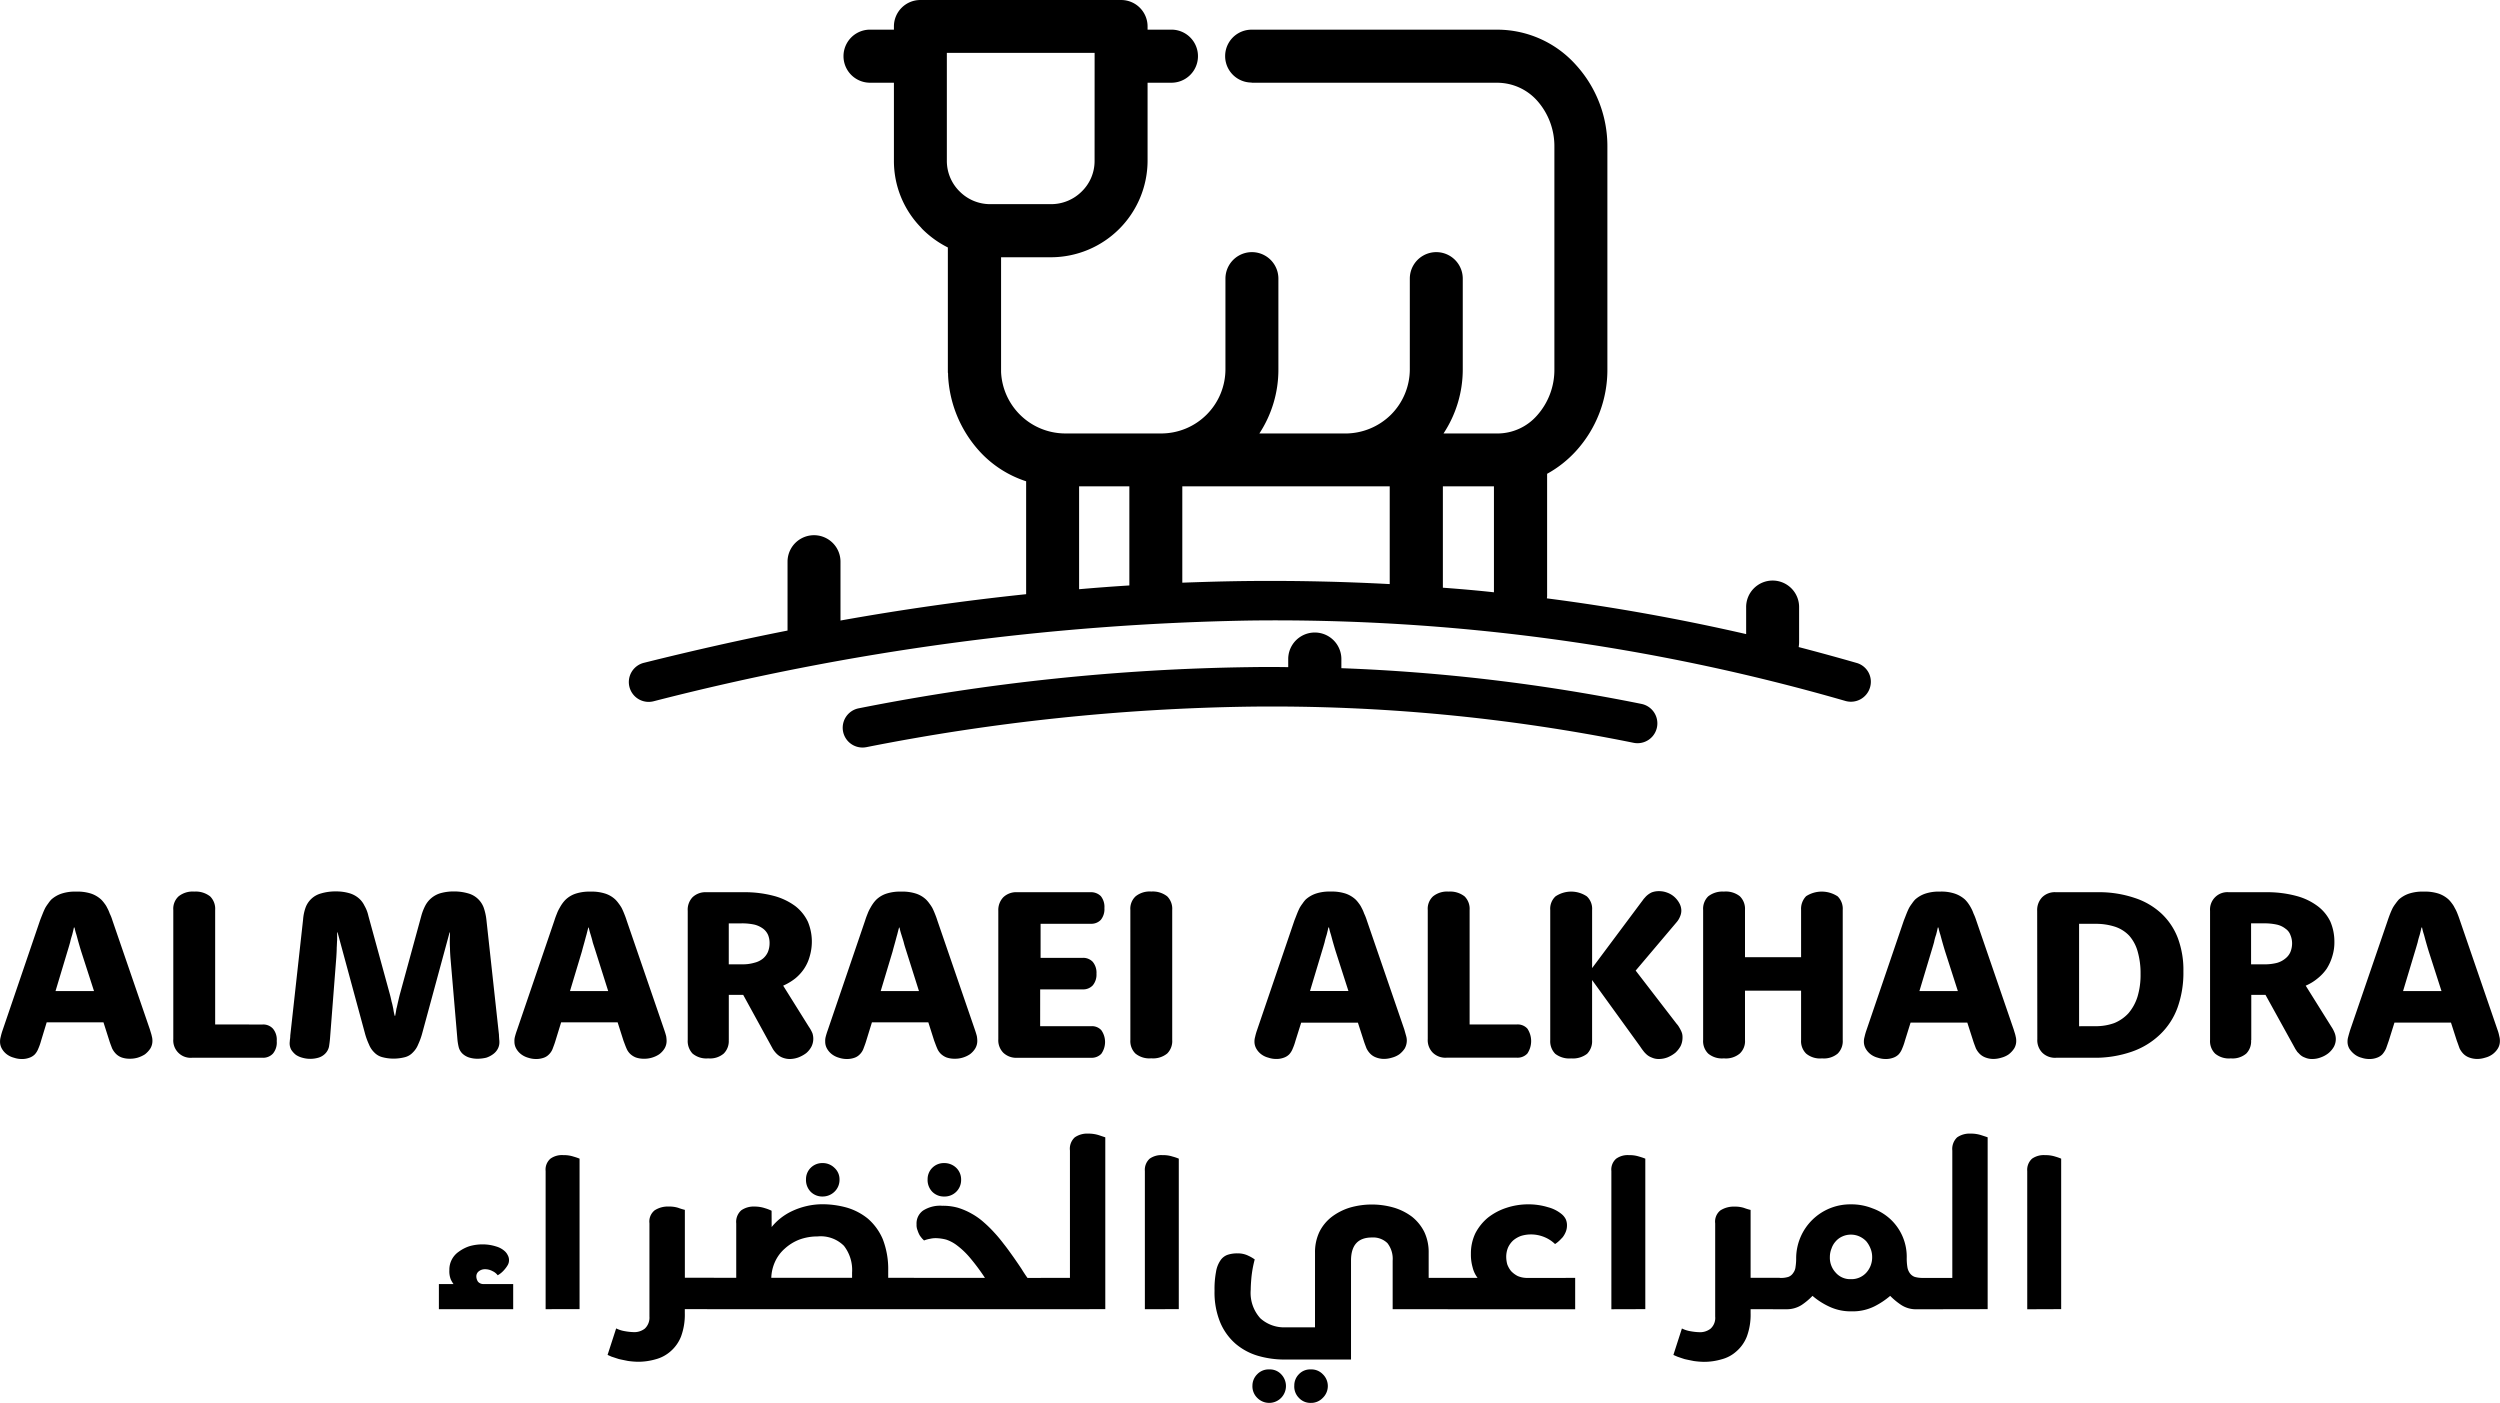 <svg id="g1963" xmlns="http://www.w3.org/2000/svg" class="clientIcon" viewBox="0 0 243.006 136.356">
                              <path id="path1952" d="M130.666,16.242a2.57,2.57,0,1,1,0-5.14h23.945a10.269,10.269,0,0,1,7.588,3.433,11.723,11.723,0,0,1,3.052,7.943V44.115a11.723,11.723,0,0,1-3.052,7.943,10.9,10.9,0,0,1-2.807,2.214V66.157c0,.081-.02.163-.02.223q9.673,1.249,19.367,3.474v-2.58a2.574,2.574,0,1,1,5.147,0v3.393a3.233,3.233,0,0,1-.041.447c1.872.488,3.743,1,5.635,1.544a1.9,1.9,0,0,1,1.3,2.377,1.935,1.935,0,0,1-2.38,1.321,199.829,199.829,0,0,0-57.879-7.821,249.7,249.7,0,0,0-57.96,7.842,1.927,1.927,0,1,1-.936-3.738c4.638-1.158,9.3-2.214,13.935-3.129V62.765a2.574,2.574,0,0,1,5.147,0v5.77c6.022-1.077,12.023-1.93,18.045-2.56V55a10.536,10.536,0,0,1-4.557-2.946,11.789,11.789,0,0,1-3.031-7.354h0v-.162l-.021-.122v-.3h0V32.272a9.6,9.6,0,0,1-2.5-1.808L98.5,30.3a9.25,9.25,0,0,1-2.6-6.441v-7.6H93.579a2.58,2.58,0,1,1,0-5.16H95.9v-.3a2.568,2.568,0,0,1,2.563-2.58h19.53a2.568,2.568,0,0,1,2.563,2.58v.3h2.319a2.58,2.58,0,1,1,0,5.16h-2.319v7.6a9.405,9.405,0,0,1-9.358,9.365h-4.882V44.115h0v.263a6.258,6.258,0,0,0,6.225,5.973H121.9a6.247,6.247,0,0,0,6.225-6.237V35.3a2.573,2.573,0,1,1,5.147,0v8.817a11.3,11.3,0,0,1-1.851,6.237H139.8a6.32,6.32,0,0,0,4.415-1.828,6.254,6.254,0,0,0,1.831-4.388V35.3a2.573,2.573,0,1,1,5.147,0v8.837a11.3,11.3,0,0,1-1.872,6.216h5.289a5.129,5.129,0,0,0,3.8-1.747,6.646,6.646,0,0,0,1.689-4.49V22.479a6.646,6.646,0,0,0-1.689-4.49,5.218,5.218,0,0,0-3.8-1.727H130.666ZM13,109.388a5.357,5.357,0,0,1-.264.752,1.778,1.778,0,0,1-.346.569,1.375,1.375,0,0,1-.529.325,2.009,2.009,0,0,1-.753.122,2.308,2.308,0,0,1-.732-.122,1.968,1.968,0,0,1-.692-.325,1.793,1.793,0,0,1-.488-.549,1.371,1.371,0,0,1-.183-.711,1.543,1.543,0,0,1,.061-.427,5.785,5.785,0,0,1,.183-.65L12.9,97.686c.1-.264.183-.467.264-.67s.163-.386.244-.549a3.878,3.878,0,0,1,.285-.427,2.839,2.839,0,0,1,.305-.386,2.876,2.876,0,0,1,.977-.569,4.189,4.189,0,0,1,1.444-.2,4.3,4.3,0,0,1,1.465.2,2.781,2.781,0,0,1,.956.569,2.969,2.969,0,0,1,.326.386,2.177,2.177,0,0,1,.264.427,3.421,3.421,0,0,1,.244.549,4.19,4.19,0,0,1,.264.67l3.642,10.6c.081.284.163.508.183.65a1.512,1.512,0,0,1,.061.406,1.434,1.434,0,0,1-.2.792,2.348,2.348,0,0,1-.529.569,2.839,2.839,0,0,1-.712.325,2.606,2.606,0,0,1-.773.1,2.287,2.287,0,0,1-.773-.122,1.528,1.528,0,0,1-.57-.366,2.032,2.032,0,0,1-.366-.528c-.081-.223-.183-.467-.264-.731l-.569-1.787H13.546Zm5.147-4.835L16.9,100.694c-.1-.325-.183-.61-.264-.894s-.142-.528-.2-.731a5.865,5.865,0,0,1-.183-.691h-.061c-.041.2-.1.447-.163.691-.061.2-.142.447-.2.731-.081.284-.163.569-.264.894l-1.16,3.859h3.743Zm16.377,3.25a1.265,1.265,0,0,1,1.017.406,1.658,1.658,0,0,1,.366,1.2,1.68,1.68,0,0,1-.366,1.219,1.3,1.3,0,0,1-1.017.406H27.685a1.686,1.686,0,0,1-1.831-1.808V96.67a1.642,1.642,0,0,1,.509-1.32,2.174,2.174,0,0,1,1.526-.467,2.267,2.267,0,0,1,1.546.467,1.7,1.7,0,0,1,.488,1.32V107.8Zm3.947-10.218a4.455,4.455,0,0,1,.244-1.158A2.211,2.211,0,0,1,40.2,95.066a4.887,4.887,0,0,1,1.465-.2,4.514,4.514,0,0,1,1.261.163,2.429,2.429,0,0,1,.915.467,2.158,2.158,0,0,1,.59.752,3.391,3.391,0,0,1,.387,1l2.055,7.5c.081.284.142.549.2.833.081.264.122.508.163.691a5.145,5.145,0,0,0,.142.691h.041c.041-.2.081-.427.122-.691.061-.2.1-.427.163-.691s.122-.528.2-.813l2.055-7.517a5.055,5.055,0,0,1,.387-1,2.442,2.442,0,0,1,1.505-1.219,4.651,4.651,0,0,1,1.261-.163,4.85,4.85,0,0,1,1.444.2,2.236,2.236,0,0,1,1.465,1.361,5.418,5.418,0,0,1,.264,1.158L57.51,108.8c0,.183.021.325.021.427a1.8,1.8,0,0,1,.02.3,1.333,1.333,0,0,1-.163.65,1.521,1.521,0,0,1-.448.508,2.329,2.329,0,0,1-.671.345,3.812,3.812,0,0,1-.854.1,2.724,2.724,0,0,1-.814-.122,1.674,1.674,0,0,1-.651-.386,1.359,1.359,0,0,1-.366-.67,5.329,5.329,0,0,1-.122-.813l-.671-7.862c-.02-.3-.041-.609-.041-.894-.02-.284-.02-.549-.02-.772,0-.264.02-.508.02-.752h-.041L50.064,108.6a6.7,6.7,0,0,1-.407,1.138,2.217,2.217,0,0,1-.509.772,1.592,1.592,0,0,1-.773.467,4.491,4.491,0,0,1-1.1.142,4.227,4.227,0,0,1-1.1-.142,1.656,1.656,0,0,1-.793-.467,2.22,2.22,0,0,1-.509-.772,6.705,6.705,0,0,1-.407-1.138l-2.645-9.751h-.041v.731c-.021.244-.021.488-.041.772,0,.3-.021.61-.041.934l-.61,7.862c-.021.284-.062.569-.1.813a1.389,1.389,0,0,1-.387.691,1.532,1.532,0,0,1-.61.366,2.808,2.808,0,0,1-1.566.021,2.1,2.1,0,0,1-.651-.284,2.027,2.027,0,0,1-.448-.488,1.265,1.265,0,0,1-.163-.63c0-.122.021-.223.021-.325a2.638,2.638,0,0,0,.041-.447ZM63,109.388c-.081.284-.183.528-.264.752a1.523,1.523,0,0,1-.366.569,1.292,1.292,0,0,1-.509.325,2.162,2.162,0,0,1-.753.122,2.432,2.432,0,0,1-.753-.122,2.05,2.05,0,0,1-.671-.325,1.792,1.792,0,0,1-.488-.549,1.371,1.371,0,0,1-.183-.711,1.518,1.518,0,0,1,.041-.427,6.793,6.793,0,0,1,.2-.65L62.9,97.686c.081-.264.163-.467.244-.67a3.449,3.449,0,0,1,.264-.549,3.935,3.935,0,0,1,.264-.427A2.943,2.943,0,0,1,64,95.655a2.6,2.6,0,0,1,.956-.569,4.314,4.314,0,0,1,1.465-.2,4.256,4.256,0,0,1,1.444.2,2.6,2.6,0,0,1,.956.569,2.969,2.969,0,0,1,.326.386,3.95,3.95,0,0,1,.285.427q.122.244.244.549c.081.2.163.406.244.67l3.642,10.6c.1.284.163.508.2.65a3.142,3.142,0,0,1,.041.406,1.434,1.434,0,0,1-.2.792,2.007,2.007,0,0,1-.529.569,2.542,2.542,0,0,1-.712.325,2.477,2.477,0,0,1-.753.1,2.327,2.327,0,0,1-.793-.122,1.709,1.709,0,0,1-.57-.366,1.589,1.589,0,0,1-.346-.528c-.1-.223-.183-.467-.285-.731l-.57-1.788H63.552Zm5.127-4.835-1.221-3.86c-.1-.325-.2-.61-.285-.894-.061-.284-.142-.528-.2-.731a5.868,5.868,0,0,1-.183-.691H66.2c-.062.2-.122.447-.183.691-.061.2-.122.447-.2.731s-.163.569-.244.894l-1.16,3.859Zm11.718,4.754a1.7,1.7,0,0,1-.488,1.32,2.029,2.029,0,0,1-1.505.467,2.082,2.082,0,0,1-1.526-.467,1.769,1.769,0,0,1-.468-1.32V96.752a1.752,1.752,0,0,1,.468-1.32,1.816,1.816,0,0,1,1.343-.488h3.581a11,11,0,0,1,3.011.366,6.162,6.162,0,0,1,2.075,1,4.229,4.229,0,0,1,1.2,1.5,5.035,5.035,0,0,1,.183,3.352,4.142,4.142,0,0,1-.549,1.219,4.33,4.33,0,0,1-.875.955,5.472,5.472,0,0,1-1.16.691l2.5,4a3.394,3.394,0,0,1,.346.63,1.733,1.733,0,0,1-.1,1.3,2.168,2.168,0,0,1-.509.63,3.214,3.214,0,0,1-.732.406,2.553,2.553,0,0,1-.854.163,1.95,1.95,0,0,1-.732-.142,1.628,1.628,0,0,1-.549-.366,1.255,1.255,0,0,1-.163-.183,1.159,1.159,0,0,1-.142-.183,1.741,1.741,0,0,1-.122-.2c-.041-.081-.081-.142-.122-.223l-2.706-4.937h-1.4v4.408Zm1.363-7.354a3.979,3.979,0,0,0,1.16-.163,2.049,2.049,0,0,0,.814-.406,1.76,1.76,0,0,0,.468-.63,2.26,2.26,0,0,0,.163-.833,2.068,2.068,0,0,0-.142-.813A1.532,1.532,0,0,0,83.2,98.5a2.386,2.386,0,0,0-.854-.406,5.631,5.631,0,0,0-1.261-.122H79.847v3.982Zm12,7.435c-.081.284-.183.528-.264.752a1.523,1.523,0,0,1-.366.569,1.291,1.291,0,0,1-.509.325,2.162,2.162,0,0,1-.753.122,2.432,2.432,0,0,1-.753-.122,2.05,2.05,0,0,1-.671-.325,1.793,1.793,0,0,1-.488-.549,1.371,1.371,0,0,1-.183-.711,1.518,1.518,0,0,1,.041-.427,6.8,6.8,0,0,1,.2-.65l3.642-10.686c.081-.264.163-.467.244-.67a3.45,3.45,0,0,1,.264-.549,3.937,3.937,0,0,1,.264-.427,2.942,2.942,0,0,1,.325-.386,2.6,2.6,0,0,1,.956-.569,4.314,4.314,0,0,1,1.465-.2,4.256,4.256,0,0,1,1.444.2,2.6,2.6,0,0,1,.956.569,2.97,2.97,0,0,1,.325.386,3.958,3.958,0,0,1,.285.427q.122.244.244.549c.081.2.163.406.244.67l3.642,10.6c.1.284.163.508.2.65a3.14,3.14,0,0,1,.041.406,1.434,1.434,0,0,1-.2.792,2.007,2.007,0,0,1-.529.569,2.543,2.543,0,0,1-.712.325,2.477,2.477,0,0,1-.753.1,2.327,2.327,0,0,1-.793-.122,1.709,1.709,0,0,1-.57-.366,1.589,1.589,0,0,1-.346-.528c-.1-.223-.183-.467-.285-.731l-.57-1.788H93.762Zm5.127-4.835-1.221-3.86c-.1-.325-.2-.61-.264-.894-.081-.284-.163-.528-.224-.731a5.87,5.87,0,0,1-.183-.691h-.041c-.061.2-.122.447-.183.691-.061.2-.122.447-.2.731s-.163.569-.244.894l-1.16,3.86H98.34Zm11.779,3.413H115.1a1.215,1.215,0,0,1,.956.386,1.982,1.982,0,0,1,0,2.3,1.287,1.287,0,0,1-.956.386h-7.222a1.816,1.816,0,0,1-1.343-.488,1.731,1.731,0,0,1-.488-1.321V96.752a1.794,1.794,0,0,1,.488-1.321,1.816,1.816,0,0,1,1.343-.488h7.161a1.334,1.334,0,0,1,.976.386,1.675,1.675,0,0,1,.346,1.158,1.653,1.653,0,0,1-.346,1.138,1.259,1.259,0,0,1-.976.386h-4.882v3.311h4.13a1.272,1.272,0,0,1,.936.386,1.648,1.648,0,0,1,.366,1.158,1.628,1.628,0,0,1-.366,1.138,1.273,1.273,0,0,1-.936.386h-4.171Zm8.768-11.3a1.642,1.642,0,0,1,.509-1.321,2.174,2.174,0,0,1,1.526-.467,2.267,2.267,0,0,1,1.546.467,1.7,1.7,0,0,1,.488,1.321v12.636a1.7,1.7,0,0,1-.488,1.32,2.168,2.168,0,0,1-1.546.467,2.136,2.136,0,0,1-1.546-.467,1.7,1.7,0,0,1-.488-1.32Zm16.051,12.717a5.376,5.376,0,0,1-.264.752,1.778,1.778,0,0,1-.346.569,1.375,1.375,0,0,1-.529.325,2.009,2.009,0,0,1-.753.122,2.308,2.308,0,0,1-.732-.122,1.969,1.969,0,0,1-.692-.325,1.793,1.793,0,0,1-.488-.549,1.371,1.371,0,0,1-.183-.711,1.542,1.542,0,0,1,.061-.427,5.583,5.583,0,0,1,.183-.65l3.642-10.686c.1-.244.183-.467.264-.67s.163-.386.244-.549a3.819,3.819,0,0,1,.285-.427,2.841,2.841,0,0,1,.305-.386,2.875,2.875,0,0,1,.976-.569,4.189,4.189,0,0,1,1.444-.2,4.3,4.3,0,0,1,1.465.2,2.78,2.78,0,0,1,.956.569,2.968,2.968,0,0,1,.325.386,2.2,2.2,0,0,1,.264.427,3.425,3.425,0,0,1,.244.549,5.179,5.179,0,0,1,.264.67l3.642,10.6c.081.284.142.508.183.65a1.542,1.542,0,0,1,.061.427,1.615,1.615,0,0,1-.2.772,2.348,2.348,0,0,1-.529.569,2.266,2.266,0,0,1-.712.325,2.654,2.654,0,0,1-.773.122,2.177,2.177,0,0,1-.773-.142,1.527,1.527,0,0,1-.57-.366,2.033,2.033,0,0,1-.366-.528c-.081-.223-.183-.467-.264-.731L141,107.621h-5.513Zm5.147-4.835-1.241-3.86c-.1-.325-.183-.61-.264-.894s-.142-.528-.2-.731a5.866,5.866,0,0,1-.183-.691h-.061c-.041.2-.1.447-.163.691-.061.2-.142.447-.2.731-.081.284-.163.569-.264.894l-1.16,3.86Zm16.377,3.25a1.265,1.265,0,0,1,1.017.406,2.178,2.178,0,0,1,0,2.418,1.3,1.3,0,0,1-1.017.406h-6.836a1.754,1.754,0,0,1-1.343-.488,1.731,1.731,0,0,1-.488-1.32V96.671a1.642,1.642,0,0,1,.509-1.321,2.174,2.174,0,0,1,1.526-.467,2.267,2.267,0,0,1,1.546.467,1.7,1.7,0,0,1,.488,1.321V107.8Zm12.1-11.9c.1-.122.163-.223.244-.325.081-.081.142-.163.224-.244a2.033,2.033,0,0,1,.529-.366,1.933,1.933,0,0,1,.712-.122,2.187,2.187,0,0,1,.793.142,2.138,2.138,0,0,1,.692.406,2.3,2.3,0,0,1,.488.61,1.52,1.52,0,0,1,.2.731,1.433,1.433,0,0,1-.122.569,1.926,1.926,0,0,1-.346.569L168,102.562l3.987,5.18a1.5,1.5,0,0,1,.2.264c.061.1.122.2.183.325a1.808,1.808,0,0,1,.142.345,1.518,1.518,0,0,1,.041.427,1.867,1.867,0,0,1-.183.792,2.562,2.562,0,0,1-.509.65,3.071,3.071,0,0,1-.753.447,2.351,2.351,0,0,1-.834.163,1.6,1.6,0,0,1-.712-.142,1.528,1.528,0,0,1-.57-.366,2.045,2.045,0,0,1-.264-.3c-.081-.1-.183-.244-.305-.427l-4.659-6.44v5.851a1.731,1.731,0,0,1-.488,1.32,2.266,2.266,0,0,1-1.546.447,2.231,2.231,0,0,1-1.546-.447,1.731,1.731,0,0,1-.488-1.32V96.671a1.642,1.642,0,0,1,.509-1.32,2.725,2.725,0,0,1,3.052,0,1.642,1.642,0,0,1,.509,1.32v5.648Zm10.07,13.408a1.642,1.642,0,0,1-.509,1.32,2.1,2.1,0,0,1-1.546.467,2.082,2.082,0,0,1-1.526-.467,1.7,1.7,0,0,1-.488-1.32V96.671a1.7,1.7,0,0,1,.488-1.321,2.245,2.245,0,0,1,1.526-.467,2.2,2.2,0,0,1,1.546.447,1.7,1.7,0,0,1,.509,1.32v4.612h5.452V96.651a1.762,1.762,0,0,1,.488-1.32,2.809,2.809,0,0,1,3.072.02,1.7,1.7,0,0,1,.488,1.321v12.636a1.7,1.7,0,0,1-.488,1.32,2.082,2.082,0,0,1-1.526.467,2.1,2.1,0,0,1-1.546-.467,1.7,1.7,0,0,1-.488-1.32v-4.794h-5.452Zm15.543.081a5.375,5.375,0,0,1-.264.752,1.778,1.778,0,0,1-.346.569,1.375,1.375,0,0,1-.529.325,2.009,2.009,0,0,1-.753.122,2.309,2.309,0,0,1-.732-.122,1.969,1.969,0,0,1-.692-.325,1.793,1.793,0,0,1-.488-.549,1.371,1.371,0,0,1-.183-.711,1.542,1.542,0,0,1,.061-.427,5.574,5.574,0,0,1,.183-.65l3.642-10.686c.1-.244.183-.467.264-.67s.163-.386.244-.549a3.818,3.818,0,0,1,.285-.427,2.841,2.841,0,0,1,.305-.386,2.875,2.875,0,0,1,.976-.569,4.189,4.189,0,0,1,1.444-.2,4.1,4.1,0,0,1,1.444.2,2.877,2.877,0,0,1,.976.569,2.967,2.967,0,0,1,.325.386,3.9,3.9,0,0,1,.264.427,3.426,3.426,0,0,1,.244.549,5.182,5.182,0,0,1,.264.67l3.642,10.6c.081.284.163.508.183.65a1.543,1.543,0,0,1,.061.427,1.41,1.41,0,0,1-.2.772,2.348,2.348,0,0,1-.529.569,2.267,2.267,0,0,1-.712.325,2.654,2.654,0,0,1-.773.122,2.267,2.267,0,0,1-.773-.142,1.528,1.528,0,0,1-.57-.366,2.032,2.032,0,0,1-.366-.528c-.081-.223-.183-.467-.264-.731l-.568-1.767h-5.513Zm5.147-4.835-1.241-3.86c-.1-.325-.183-.609-.264-.894s-.142-.528-.2-.731a5.869,5.869,0,0,1-.183-.691h-.061c-.041.2-.1.447-.163.691a4.626,4.626,0,0,0-.2.731c-.081.284-.163.569-.264.894l-1.16,3.859Zm7.71-7.8a1.794,1.794,0,0,1,.488-1.321,1.754,1.754,0,0,1,1.343-.488H212.9a10.774,10.774,0,0,1,3.581.549,6.983,6.983,0,0,1,2.624,1.524,6.388,6.388,0,0,1,1.607,2.418,8.858,8.858,0,0,1,.529,3.21,10.032,10.032,0,0,1-.57,3.515,6.827,6.827,0,0,1-1.709,2.621,7.493,7.493,0,0,1-2.746,1.666,10.851,10.851,0,0,1-3.682.589h-3.662a1.754,1.754,0,0,1-1.343-.488,1.731,1.731,0,0,1-.488-1.32Zm5.656,11.214a5.237,5.237,0,0,0,1.831-.3,3.843,3.843,0,0,0,1.383-.955,4.575,4.575,0,0,0,.875-1.585,7.328,7.328,0,0,0,.305-2.235,7.644,7.644,0,0,0-.285-2.194,3.909,3.909,0,0,0-.814-1.524A3.36,3.36,0,0,0,214.6,98.3a6.013,6.013,0,0,0-1.912-.284h-1.587v9.955Zm15.136,1.341a1.693,1.693,0,0,1-.468,1.321,2.06,2.06,0,0,1-1.505.467,2.082,2.082,0,0,1-1.526-.467,1.7,1.7,0,0,1-.488-1.321V96.752a1.686,1.686,0,0,1,1.831-1.808h3.56a10.9,10.9,0,0,1,3.011.366,5.979,5.979,0,0,1,2.075,1,4.077,4.077,0,0,1,1.221,1.5,4.923,4.923,0,0,1,.387,1.91,4.564,4.564,0,0,1-.2,1.442,4.744,4.744,0,0,1-.549,1.219,4.425,4.425,0,0,1-.9.955,4.611,4.611,0,0,1-1.139.691l2.5,4a3.119,3.119,0,0,1,.326.63,1.633,1.633,0,0,1,.1.528,1.6,1.6,0,0,1-.183.772,2.239,2.239,0,0,1-.529.63,2.533,2.533,0,0,1-.732.406,2.351,2.351,0,0,1-.834.163,1.628,1.628,0,0,1-.732-.142,1.31,1.31,0,0,1-.549-.366l-.183-.183-.122-.183a1.738,1.738,0,0,1-.122-.2c-.041-.081-.081-.142-.122-.223l-2.726-4.936h-1.383v4.408Zm1.383-7.354a4.7,4.7,0,0,0,1.139-.142,2.2,2.2,0,0,0,.814-.427,1.605,1.605,0,0,0,.488-.63,2.26,2.26,0,0,0,.163-.833,2.06,2.06,0,0,0-.163-.813,1.242,1.242,0,0,0-.468-.61,2.093,2.093,0,0,0-.854-.406,5.631,5.631,0,0,0-1.261-.122h-1.241v3.982Zm12,7.435c-.1.284-.183.528-.264.752a2.266,2.266,0,0,1-.366.569,1.375,1.375,0,0,1-.529.325,2.009,2.009,0,0,1-.753.122,2.308,2.308,0,0,1-.732-.122,1.872,1.872,0,0,1-.671-.325,2.18,2.18,0,0,1-.509-.549,1.371,1.371,0,0,1-.183-.711,1.543,1.543,0,0,1,.061-.427c.041-.163.1-.366.183-.65l3.662-10.686q.122-.366.244-.67t.244-.549a3.816,3.816,0,0,1,.285-.427c.1-.142.2-.264.305-.386a2.875,2.875,0,0,1,.977-.569,4.189,4.189,0,0,1,1.444-.2,4.3,4.3,0,0,1,1.465.2,2.78,2.78,0,0,1,.956.569,2.967,2.967,0,0,1,.326.386,2.2,2.2,0,0,1,.264.427,3.479,3.479,0,0,1,.264.549q.122.3.244.67l3.642,10.6a3.757,3.757,0,0,1,.183.65,1.542,1.542,0,0,1,.061.427,1.41,1.41,0,0,1-.2.772,2.007,2.007,0,0,1-.529.569,2.076,2.076,0,0,1-.712.325,2.553,2.553,0,0,1-.773.122,2.267,2.267,0,0,1-.773-.142,1.527,1.527,0,0,1-.57-.366,2.032,2.032,0,0,1-.366-.528c-.081-.223-.163-.467-.264-.731l-.569-1.767h-5.493Zm5.126-4.836-1.241-3.859c-.1-.325-.183-.61-.264-.894s-.142-.528-.2-.731a5.862,5.862,0,0,1-.183-.691h-.061c-.041.2-.1.447-.163.691-.061.2-.142.447-.2.731-.081.284-.163.569-.264.894l-1.16,3.86ZM58.892,133.035v2.438H51.67v-2.438h1.424a2.56,2.56,0,0,1-.264-.447,2.15,2.15,0,0,1-.142-.914,2.108,2.108,0,0,1,.916-1.788,3.7,3.7,0,0,1,1.017-.528,4.522,4.522,0,0,1,1.322-.183,4.242,4.242,0,0,1,1.282.2,2.1,2.1,0,0,1,.854.467,1.263,1.263,0,0,1,.285.386.964.964,0,0,1,.122.488.943.943,0,0,1-.122.467,2.778,2.778,0,0,1-.305.427,2.749,2.749,0,0,1-.346.345,2.387,2.387,0,0,1-.326.223,1.316,1.316,0,0,0-.509-.406,1.506,1.506,0,0,0-.732-.183.949.949,0,0,0-.57.183.621.621,0,0,0-.264.569.93.93,0,0,0,.163.467.706.706,0,0,0,.57.223Zm3.153,2.438V122.044a1.4,1.4,0,0,1,.468-1.2,1.918,1.918,0,0,1,1.241-.345,3.033,3.033,0,0,1,1,.142,5.87,5.87,0,0,1,.59.2v14.627Zm6.856,1.869a2.948,2.948,0,0,0,.814.264,5.724,5.724,0,0,0,.956.1,1.662,1.662,0,0,0,1.017-.345,1.469,1.469,0,0,0,.448-1.178v-9.06a1.391,1.391,0,0,1,.509-1.26,2.371,2.371,0,0,1,1.383-.366,2.89,2.89,0,0,1,.9.122,5.531,5.531,0,0,0,.651.2v6.6H78.4v3.047H75.574v.386a6.126,6.126,0,0,1-.366,2.275,3.684,3.684,0,0,1-1.017,1.442,3.559,3.559,0,0,1-1.444.772,6.132,6.132,0,0,1-1.729.244,7.894,7.894,0,0,1-.977-.081c-.305-.061-.61-.122-.875-.183-.264-.081-.488-.163-.692-.223-.183-.081-.325-.142-.407-.183Zm15.115-9.853a5.379,5.379,0,0,1,.834-.833,5.708,5.708,0,0,1,1.139-.711,7.135,7.135,0,0,1,1.4-.488,6.883,6.883,0,0,1,1.628-.183,8.847,8.847,0,0,1,2.3.325,5.854,5.854,0,0,1,2.055,1.077,5.483,5.483,0,0,1,1.444,1.991,8.05,8.05,0,0,1,.529,3.068v.691h2.5v3.047h-20.1v-3.047h2.828v-5.282a1.5,1.5,0,0,1,.488-1.28,2.107,2.107,0,0,1,1.3-.366,3.222,3.222,0,0,1,1.017.163,4.045,4.045,0,0,1,.631.244Zm4.5.914a5.087,5.087,0,0,0-1.79.3,4.543,4.543,0,0,0-1.424.874,3.78,3.78,0,0,0-.956,1.28,4.1,4.1,0,0,0-.366,1.564h7.853v-.508a3.824,3.824,0,0,0-.793-2.6,3.19,3.19,0,0,0-2.523-.914Zm-1.16-5.526a1.545,1.545,0,0,1,.448-1.138,1.581,1.581,0,0,1,1.16-.467,1.614,1.614,0,0,1,1.16.467,1.5,1.5,0,0,1,.488,1.138,1.593,1.593,0,0,1-.488,1.178,1.649,1.649,0,0,1-1.16.467,1.581,1.581,0,0,1-1.16-.467A1.64,1.64,0,0,1,87.353,122.877Zm23.477,12.6H97.2v-3.047h7.548a20.28,20.28,0,0,0-1.485-1.991,7.754,7.754,0,0,0-1.221-1.158,3.635,3.635,0,0,0-1.058-.569,4.351,4.351,0,0,0-.976-.142,2.389,2.389,0,0,0-.59.061,2.892,2.892,0,0,0-.59.163l-.183-.183c-.081-.1-.163-.2-.244-.325a2.485,2.485,0,0,1-.2-.467,1.328,1.328,0,0,1-.1-.589,1.535,1.535,0,0,1,.631-1.341,3.071,3.071,0,0,1,1.872-.467,5.357,5.357,0,0,1,1.546.2,6.711,6.711,0,0,1,1.343.589,6.414,6.414,0,0,1,1.16.833,11.754,11.754,0,0,1,1.017,1q.427.457.915,1.1c.325.406.61.813.915,1.239q.427.609.793,1.158c.224.366.427.67.59.894h1.953Zm-11.657-12.6a1.545,1.545,0,0,1,.448-1.138,1.581,1.581,0,0,1,1.16-.467,1.662,1.662,0,0,1,1.18.467,1.563,1.563,0,0,1,.468,1.138,1.6,1.6,0,0,1-1.648,1.646,1.581,1.581,0,0,1-1.16-.467A1.64,1.64,0,0,1,99.173,122.877Zm11.006,12.6v-3.047h2.828V120.054a1.5,1.5,0,0,1,.468-1.28,2.107,2.107,0,0,1,1.3-.366,3.335,3.335,0,0,1,1.078.163c.285.1.488.163.59.2v16.7Zm10.111,0V122.044a1.458,1.458,0,0,1,.468-1.2A1.955,1.955,0,0,1,122,120.5a2.953,2.953,0,0,1,1,.142,4.426,4.426,0,0,1,.59.2v14.627Zm16.539-5.505a4.564,4.564,0,0,1,.427-2.011,4.224,4.224,0,0,1,1.2-1.463,5.693,5.693,0,0,1,1.75-.894,7.711,7.711,0,0,1,4.293,0,5.58,5.58,0,0,1,1.77.894,4.409,4.409,0,0,1,1.18,1.463,4.564,4.564,0,0,1,.427,2.011v2.459h2.5v3.047h-6V130.76a2.481,2.481,0,0,0-.509-1.706,1.984,1.984,0,0,0-1.505-.549c-1.363,0-2.034.752-2.034,2.255v9.609H133.9a9.207,9.207,0,0,1-2.624-.366,5.95,5.95,0,0,1-2.177-1.178,5.653,5.653,0,0,1-1.485-2.072,7.66,7.66,0,0,1-.549-3.068,8.99,8.99,0,0,1,.142-1.828,2.724,2.724,0,0,1,.427-1.117,1.4,1.4,0,0,1,.692-.549,2.914,2.914,0,0,1,.976-.142,2.283,2.283,0,0,1,1.078.244,3.392,3.392,0,0,1,.59.345,11.1,11.1,0,0,0-.325,1.808c-.041.488-.061.853-.061,1.117a3.674,3.674,0,0,0,.936,2.8,3.444,3.444,0,0,0,2.462.874h2.848Zm-2.014,12.961a1.545,1.545,0,0,1,.448-1.138,1.505,1.505,0,0,1,1.16-.467,1.535,1.535,0,0,1,1.16.467,1.593,1.593,0,0,1,0,2.3,1.553,1.553,0,0,1-1.16.488,1.522,1.522,0,0,1-1.16-.488A1.56,1.56,0,0,1,134.815,142.929Zm-4.069,0a1.563,1.563,0,0,1,.468-1.138,1.535,1.535,0,0,1,1.16-.467,1.505,1.505,0,0,1,1.16.467,1.642,1.642,0,0,1,0,2.3,1.623,1.623,0,0,1-2.319,0A1.576,1.576,0,0,1,130.747,142.929Zm31.37-10.5v3.047H149.727v-3.047h2.909a2.719,2.719,0,0,1-.488-1.036,4.469,4.469,0,0,1-.163-1.3,4.537,4.537,0,0,1,.427-1.991,4.929,4.929,0,0,1,1.221-1.524,5.812,5.812,0,0,1,1.79-.955,6.723,6.723,0,0,1,2.136-.345,6.518,6.518,0,0,1,1.933.284,3.45,3.45,0,0,1,1.343.691,1.546,1.546,0,0,1,.366.467,1.448,1.448,0,0,1,.122.63,1.63,1.63,0,0,1-.122.61,2.246,2.246,0,0,1-.305.528c-.142.142-.264.284-.387.386a2.627,2.627,0,0,1-.346.264,3.269,3.269,0,0,0-.976-.65,3.421,3.421,0,0,0-1.424-.284,3.282,3.282,0,0,0-.9.142,2.484,2.484,0,0,0-.753.427,2.178,2.178,0,0,0-.509.691,2.352,2.352,0,0,0-.183.955,2.861,2.861,0,0,0,.1.691,2.31,2.31,0,0,0,.366.65,2.37,2.37,0,0,0,.651.488,2.326,2.326,0,0,0,.976.183Zm3.519,3.047V122.045a1.4,1.4,0,0,1,.468-1.2,1.918,1.918,0,0,1,1.241-.345,3.033,3.033,0,0,1,1,.142,5.871,5.871,0,0,1,.59.2v14.627Zm6.856,1.869a2.948,2.948,0,0,0,.814.264,5.725,5.725,0,0,0,.956.1,1.662,1.662,0,0,0,1.017-.345,1.406,1.406,0,0,0,.448-1.178v-9.06a1.391,1.391,0,0,1,.509-1.26,2.415,2.415,0,0,1,1.383-.366,2.891,2.891,0,0,1,.9.122,5.533,5.533,0,0,0,.651.2v6.6h2.828v3.047h-2.828v.386a6.126,6.126,0,0,1-.366,2.275,3.684,3.684,0,0,1-1.017,1.442,3.433,3.433,0,0,1-1.444.772,6.029,6.029,0,0,1-1.729.244,7.893,7.893,0,0,1-.976-.081c-.305-.061-.61-.122-.875-.183-.264-.081-.488-.163-.671-.223-.2-.081-.325-.142-.427-.183Zm14.383-6.948a2.116,2.116,0,0,0,.57,1.524,1.854,1.854,0,0,0,1.465.63,1.939,1.939,0,0,0,1.505-.63,2.206,2.206,0,0,0,.57-1.524,2.162,2.162,0,0,0-.163-.833,2.567,2.567,0,0,0-.407-.691,2.124,2.124,0,0,0-.651-.467,2.016,2.016,0,0,0-.854-.183,1.986,1.986,0,0,0-.834.183,1.826,1.826,0,0,0-.631.467,1.942,1.942,0,0,0-.407.691,2.18,2.18,0,0,0-.163.833Zm2.136,5.282a4.873,4.873,0,0,1-2.258-.488,6.956,6.956,0,0,1-1.566-1.016,6.517,6.517,0,0,1-1.038.874,2.688,2.688,0,0,1-1.526.427h-1.282v-3.047h.671a2.387,2.387,0,0,0,.834-.1.967.967,0,0,0,.468-.386,1.156,1.156,0,0,0,.224-.589,5.243,5.243,0,0,0,.061-.853,5.253,5.253,0,0,1,5.31-5.221,5.49,5.49,0,0,1,2.1.386,5.1,5.1,0,0,1,1.729,1.036,4.988,4.988,0,0,1,1.607,3.8,5.243,5.243,0,0,0,.061.853,1.365,1.365,0,0,0,.224.589,1.016,1.016,0,0,0,.488.386,2.756,2.756,0,0,0,.814.1h.671v3.047h-1.282a2.6,2.6,0,0,1-1.526-.427,6.726,6.726,0,0,1-1.058-.874,7.639,7.639,0,0,1-1.526,1.016,4.731,4.731,0,0,1-2.2.488Zm6.937-.2v-3.047h2.828V120.054a1.556,1.556,0,0,1,.468-1.28,2.107,2.107,0,0,1,1.3-.366,3.245,3.245,0,0,1,1.078.163c.305.1.509.163.59.2v16.7Zm10.111,0V122.045a1.458,1.458,0,0,1,.468-1.2,1.979,1.979,0,0,1,1.261-.345,3.115,3.115,0,0,1,1,.142,5.013,5.013,0,0,1,.57.2v14.627ZM93.213,80.845a1.924,1.924,0,1,1-.732-3.779,209.759,209.759,0,0,1,38.023-4q1.861-.03,3.723,0v-.833a2.584,2.584,0,0,1,5.167,0v.934a180.828,180.828,0,0,1,29.173,3.474,1.928,1.928,0,1,1-.773,3.779,176.67,176.67,0,0,0-37.27-3.515,206.518,206.518,0,0,0-37.311,3.941Zm61.011-15.054v-10.3H149.26v9.853c1.648.122,3.316.264,4.964.447ZM144.093,65V55.491H123.932v9.365c2.2-.081,4.374-.142,6.571-.163q6.805-.061,13.59.3Zm-25.308.122V55.491H113.9v10q2.441-.213,4.882-.366Zm-3.377-51.763H101.045v10.5a4.161,4.161,0,0,0,1.139,2.864l.1.1a4.169,4.169,0,0,0,2.97,1.239h5.94a4.205,4.205,0,0,0,2.97-1.239,4.123,4.123,0,0,0,1.241-2.966Z" transform="translate(-9.009 -8.218)"/>
																																													
																																																																																																																																																																																																																																																																																																																																																																																																																																																																																																																																																																																																																																																																																																																																																																																																																																																									 
																																																																																																																																																																																																																																																																																																																																																																																																																																																																																																																																																																																																																																																																																																																																																																																																																																					   
																																																																																																																																																																																																																																																																																																																																																																																																																																																																																								  
																																																																																																																																																																																																																																																																																																																																																																																																																																																																																											 
																																																																																																																																																																																																																																																																																																																																																																																																																																																																																					   
																																																																																																																																																																											  
																																																																																																																																																																																																																														 
																																																																																																																																																																																																																																																																																							 
																																																																																																																																																																																																																																																																																																																																														  
																																																																																																																																																																																																																																																  
																																																																																																																																																																															  
																																																																																																																																																																																																							 
																																																																																																																																				 
																																																																																																																																																																																																																																																				 
																																																																																																																																																																																																																																																																																																				  
																																																																																																																																																																																																																																																																			 
																																																																																																																																																																																																																														 
																																																																																																																																																																																																																																																																			
																																																																																																																																				 
																																																																																																																																																																																																																																																																																																																																																				 
																																																																																																																																																																																																																																																																																							
																																																																																																																																																																															  
																																																																																																																																																																																																																														  
																																																																																																																																																																			   
																																																																																																																																																																			   
									
								  
                            </svg>